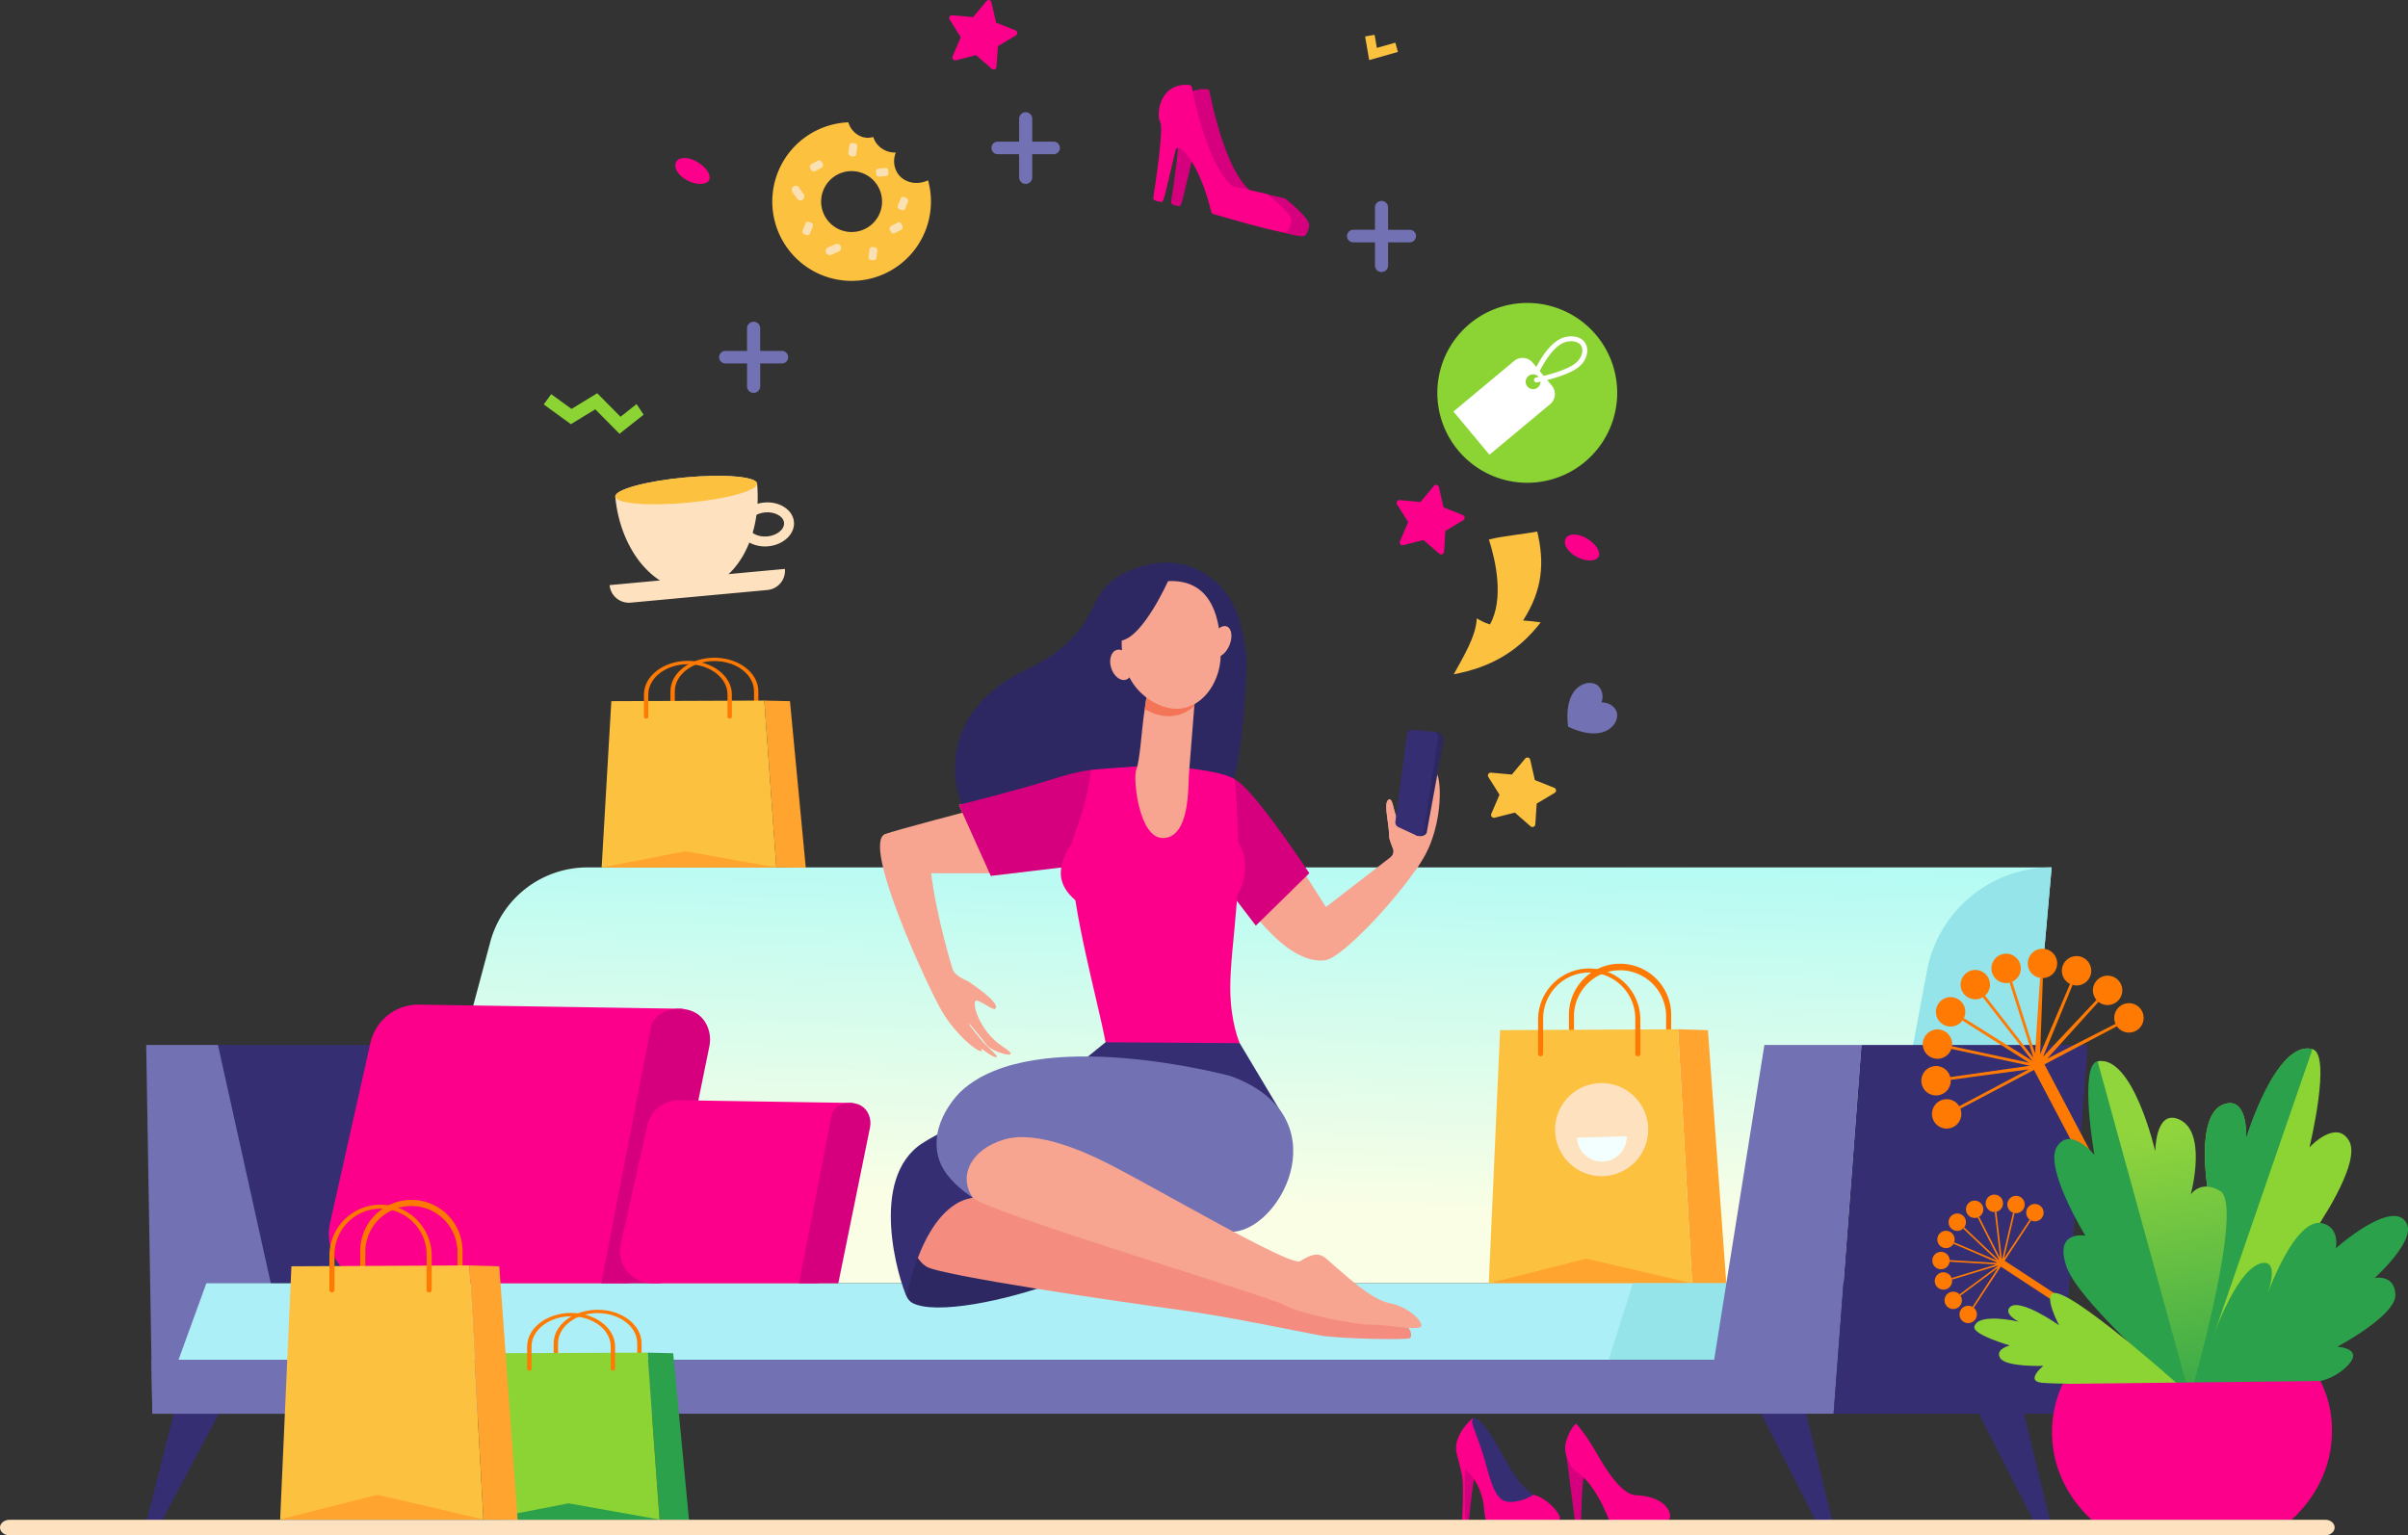 <svg id="Layer_1" data-name="Layer 1" xmlns="http://www.w3.org/2000/svg" xmlns:xlink="http://www.w3.org/1999/xlink" viewBox="0 0 2012.98 1283.69">
  <rect x="0" y="0" width="2012.98" height="1283.69" fill="#333333" stroke="none"/>
  <defs>
    <style>
      .cls-1 {
        fill: #2d2861;
      }

      .cls-2 {
        fill: #352e73;
      }

      .cls-3 {
        fill: url(#Новый_образец_градиента_2);
      }

      .cls-4 {
        fill: #94e4ea;
      }

      .cls-5 {
        fill: #7271b3;
      }

      .cls-6 {
        fill: #ffa42f;
      }

      .cls-7 {
        fill: #ff7a03;
      }

      .cls-8 {
        fill: #fcc13f;
      }

      .cls-9 {
        fill: #fee2bf;
      }

      .cls-10 {
        fill: #f3ffff;
      }

      .cls-11 {
        fill: #adeff7;
      }

      .cls-12 {
        fill: #8cd334;
      }

      .cls-13 {
        fill: #fff;
      }

      .cls-14 {
        fill: #d6007e;
      }

      .cls-15 {
        fill: #184655;
      }

      .cls-16 {
        fill: #fc008b;
      }

      .cls-17 {
        fill: #2ba14c;
      }

      .cls-18 {
        fill: url(#Новый_образец_градиента_3);
      }

      .cls-19 {
        fill: #f7cc7f;
      }

      .cls-20 {
        fill: #f7a491;
      }

      .cls-21 {
        fill: #f48c7f;
      }

      .cls-22 {
        fill: #f47458;
      }

      .cls-23 {
        fill: #fae0b2;
      }
    </style>
    <linearGradient id="Новый_образец_градиента_2" data-name="Новый образец градиента 2" x1="2476.82" y1="999.72" x2="2461.68" y2="1478.5" gradientUnits="userSpaceOnUse">
      <stop offset="0" stop-color="#8bf9fd"/>
      <stop offset="0.99" stop-color="#fafee5"/>
    </linearGradient>
    <linearGradient id="Новый_образец_градиента_3" data-name="Новый образец градиента 3" x1="3286.82" y1="1635.32" x2="3247.39" y2="1408.31" gradientUnits="userSpaceOnUse">
      <stop offset="0" stop-color="#37a849"/>
      <stop offset="0.99" stop-color="#91d53d"/>
    </linearGradient>
  </defs>
  <title>4</title>
  <g>
    <path class="cls-1" d="M2482.42,1009.73c-3.6-21.76-7.34-43.6-28.33-60.23-17-13.46-38-16.42-58.38-10.32-57.75,17.29-22,50.53-98.36,87.34-79,38.07-61.9,111.2-38.69,133.83,111.08,108.27,209-18.37,216.1-51.85C2480.06,1083.58,2484.74,1023.73,2482.42,1009.73Z" transform="translate(-1440.99 -465.76)"/>
    <g>
      <polygon class="cls-2" points="174.93 873.75 209.83 1073.01 368.36 1073.01 368.36 873.75 174.93 873.75"/>
      <polygon class="cls-2" points="146.92 1175.55 122.22 1272.94 134.57 1272.94 184.74 1178.62 146.92 1175.55"/>
      <polygon class="cls-2" points="1690.41 1175.55 1715.11 1277.22 1702.76 1277.22 1652.59 1178.75 1690.41 1175.55"/>
      <polygon class="cls-2" points="1508.35 1175.55 1533.06 1277.22 1520.7 1277.22 1470.54 1178.75 1508.35 1175.55"/>
      <path class="cls-3" d="M1850.84,1253.38l-76.39,285.4H3125.07l31-347.75h-1224A84.09,84.09,0,0,0,1850.84,1253.38Z" transform="translate(-1440.99 -465.76)"/>
      <path class="cls-4" d="M3051.82,1277.58l-48.92,261.2h122.17l31-347.75h0A106.09,106.09,0,0,0,3051.82,1277.58Z" transform="translate(-1440.99 -465.76)"/>
      <polygon class="cls-5" points="122.22 873.75 127.36 1182.09 250.56 1182.09 182.2 873.75 122.22 873.75"/>
      <g>
        <polygon class="cls-6" points="1427.74 861.36 1402.78 860.61 1414.5 1073.03 1443.12 1073.3 1427.74 861.36"/>
        <path class="cls-7" d="M2833.77,1342.85v-28.53a38.52,38.52,0,0,0-77,0v28.53a2.12,2.12,0,0,1-4.24,0v-28.53a42.75,42.75,0,1,1,85.5,0v28.53A2.12,2.12,0,0,1,2833.77,1342.85Z" transform="translate(-1440.99 -465.76)"/>
        <polygon class="cls-8" points="1414.5 1073.03 1244.57 1073.03 1254 861.36 1402.78 860.61 1414.5 1073.03"/>
        <polygon class="cls-6" points="1325.98 1052.37 1244.57 1073.03 1414.5 1073.03 1325.98 1052.37"/>
        <path class="cls-7" d="M2808,1346.84v-28.53a38.51,38.51,0,1,0-77,0v28.53a2.12,2.12,0,0,1-4.24,0v-28.53a42.75,42.75,0,0,1,85.5,0v28.53A2.12,2.12,0,0,1,2808,1346.84Z" transform="translate(-1440.99 -465.76)"/>
        <g>
          <path class="cls-9" d="M2741,1411.39a38.91,38.91,0,1,0,37.8-40A38.89,38.89,0,0,0,2741,1411.39Z" transform="translate(-1440.99 -465.76)"/>
          <path class="cls-10" d="M2800.86,1415.87a20.8,20.8,0,0,1-41.58,1.18Z" transform="translate(-1440.99 -465.76)"/>
        </g>
      </g>
      <polygon class="cls-11" points="172.5 1073.01 149.23 1137.01 1521.19 1137.01 1521.19 1073.01 172.5 1073.01"/>
      <polygon class="cls-4" points="1365.08 1073.01 1344.72 1137.01 1521.19 1137.01 1521.19 1073.01 1365.08 1073.01"/>
      <polygon class="cls-5" points="1556.1 873.75 1532.82 1182.09 127.36 1182.09 126.61 1137.01 1432.95 1137.01 1474.94 873.75 1556.1 873.75"/>
      <polygon class="cls-2" points="1556.1 873.75 1745.17 873.75 1721.9 1182.09 1532.82 1182.09 1556.1 873.75"/>
    </g>
    <g>
      <path class="cls-12" d="M2792.9,794.25a75.18,75.18,0,1,1-75.17-75.18A75.17,75.17,0,0,1,2792.9,794.25Z" transform="translate(-1440.99 -465.76)"/>
      <g>
        <path class="cls-13" d="M2738.25,788.19l-16-19.21a11,11,0,0,0-15.51-1.41L2656,809.86l30.1,36.13,50.76-42.29A11,11,0,0,0,2738.25,788.19Zm-20.42.75a6.19,6.19,0,1,1,8.72.79A6.2,6.2,0,0,1,2717.83,788.94Z" transform="translate(-1440.99 -465.76)"/>
        <path class="cls-13" d="M2725,781.43c.24,0,24.34-4.69,33.33-12.18,7.79-6.49,8.34-19.55-6.19-18-11.38,1.21-20.89,18.41-24.45,25.75a2.07,2.07,0,0,1-3.72-1.8c4.8-9.89,14.78-26.67,27.74-28.05,18.16-1.94,20.69,15.77,9.27,25.28-9.82,8.18-34.18,12.87-35.21,13.07A2.07,2.07,0,0,1,2725,781.43Z" transform="translate(-1440.99 -465.76)"/>
      </g>
    </g>
    <path class="cls-14" d="M2452.15,542.43c2.07,10.64,13.57,65.64,33.73,82.47.83.69,28.79,6.31,29.64,7,22.64,18.39,20.07,22.22,19.53,24.44-.45,1.85-1.92,6.78-4.59,6.92-4.81.25-19.64-3.1-60.38-15a2.48,2.48,0,0,1-1.71-1.78c-10-41.66-27.79-59.67-29.79-51.44-10.35,42.59-9.59,43.87-13,43-1.63-.68-6.13-.42-5.62-3.68,1.7-10.86,8.83-57.91,5.75-63-3.4-5.58-1.07-33,24.21-31A2.45,2.45,0,0,1,2452.15,542.43Z" transform="translate(-1440.99 -465.76)"/>
    <polygon class="cls-15" points="311.17 1175.55 286.46 1267.9 298.81 1267.9 348.98 1178.46 311.17 1175.55"/>
    <polygon class="cls-12" points="532.13 337.86 518.73 348.48 499.26 328.8 477.76 341.91 460.79 329.57 454.54 338.16 477.24 354.67 497.62 342.25 517.87 362.71 538.03 346.74 532.13 337.86"/>
    <path class="cls-16" d="M2764.79,933.67c-8.21-2.13-15.2-8.48-15.6-14.19s5.39-8.36,12.95-5.92,14.55,8.8,15.61,14.2S2773,935.8,2764.79,933.67Z" transform="translate(-1440.99 -465.76)"/>
    <path class="cls-16" d="M2021.15,618.84c-8.21-2.13-15.2-8.49-15.61-14.2s5.4-8.36,13-5.91,14.54,8.8,15.6,14.19S2029.37,621,2021.15,618.84Z" transform="translate(-1440.99 -465.76)"/>
    <path class="cls-8" d="M2720.47,1156.68l-13.12-11.48-16.91,4.29a2.4,2.4,0,0,1-2.79-3.27l6.87-16-9.31-14.74a2.4,2.4,0,0,1,2.25-3.67l17.37,1.58L2716,1100a2.4,2.4,0,0,1,4.18,1l3.87,17,16.2,6.46a2.4,2.4,0,0,1,.34,4.29l-15,8.92-1.14,17.41A2.4,2.4,0,0,1,2720.47,1156.68Z" transform="translate(-1440.99 -465.76)"/>
    <path class="cls-16" d="M2270.07,523.36,2257,511.87l-16.9,4.3a2.4,2.4,0,0,1-2.8-3.27l6.88-16-9.31-14.74a2.4,2.4,0,0,1,2.24-3.67l17.37,1.58,11.15-13.41a2.39,2.39,0,0,1,4.18,1l3.86,17,16.2,6.46a2.39,2.39,0,0,1,.34,4.28l-15,8.93L2274,521.72A2.39,2.39,0,0,1,2270.07,523.36Z" transform="translate(-1440.99 -465.76)"/>
    <path class="cls-16" d="M2644.17,928.78,2631,917.29l-16.9,4.29a2.39,2.39,0,0,1-2.79-3.26l6.87-16-9.31-14.75a2.4,2.4,0,0,1,2.25-3.67l17.36,1.59L2639.67,872a2.4,2.4,0,0,1,4.18,1l3.87,17,16.2,6.46a2.4,2.4,0,0,1,.33,4.29l-15,8.93-1.13,17.4A2.4,2.4,0,0,1,2644.17,928.78Z" transform="translate(-1440.99 -465.76)"/>
    <path class="cls-8" d="M2656.26,1029.55c31.19-5.85,53.84-19.09,72.66-43.36-2.92-.56-13.05-1.63-14.7-1.63,16.53-25.68,17.94-48.56,11.84-74.36-12,2.29-28.86,3.71-40.43,6.68,5.64,17.32,12.86,49.76.88,71-5.38-1.75-6.23-2.47-11-5C2674.77,997.87,2664.52,1014.5,2656.26,1029.55Z" transform="translate(-1440.99 -465.76)"/>
    <path class="cls-5" d="M2779.75,1053.12s7.08-.61,11.34,5.24c3.79,5.22,1.35,12.49-4.54,16.77-6.82,4.95-18.44,5.9-34.7-1.74-2.24-17.82,2.26-28.58,9.08-33.53,5.88-4.28,13.55-4.35,17.34.87C2782.53,1046.58,2779.75,1053.12,2779.75,1053.12Z" transform="translate(-1440.99 -465.76)"/>
    <polygon class="cls-8" points="1144.57 50.23 1141.16 30.47 1149.1 29.1 1150.99 40.04 1166.43 35.67 1168.62 43.42 1144.57 50.23"/>
    <g>
      <g>
        <path class="cls-16" d="M1750.62,1337.87l-33.8,150.83a41.1,41.1,0,0,0,40.1,50.08H1963c19.06,0,25-13.11,29.41-31.66l27.37-147.23c4.31-18.29-2.29-50.55-8.63-50.67l-219.6-3.45A41.09,41.09,0,0,0,1750.62,1337.87Z" transform="translate(-1440.99 -465.76)"/>
        <path class="cls-14" d="M2023,1312.93c-12.46-7.53-34.89-3.68-38,12.22l-41.4,213.63h50L2034,1340.61C2036.22,1329.57,2031.72,1318.18,2023,1312.93Z" transform="translate(-1440.99 -465.76)"/>
      </g>
      <g>
        <path class="cls-16" d="M1982.12,1406.79l-22.2,99.09a27,27,0,0,0,26.34,32.9h135.38c12.52,0,16.44-8.61,19.32-20.8l18-96.72c2.83-12-1.51-33.21-5.67-33.29L2009,1385.71A27,27,0,0,0,1982.12,1406.79Z" transform="translate(-1440.99 -465.76)"/>
        <path class="cls-14" d="M2161.08,1390.41c-8.18-5-22.91-2.42-24.94,8l-27.2,140.35h32.83l26.5-130.19C2169.74,1401.34,2166.79,1393.86,2161.08,1390.41Z" transform="translate(-1440.99 -465.76)"/>
      </g>
    </g>
    <g>
      <g>
        <g>
          <g>
            <path class="cls-7" d="M3119.08,1472.08a7.25,7.25,0,1,0,8-6.36A7.25,7.25,0,0,0,3119.08,1472.08Z" transform="translate(-1440.99 -465.76)"/>
            <path class="cls-7" d="M3129.87,1476.91a4.69,4.69,0,1,1-3.38-7.23,4.7,4.7,0,0,1,3.38,7.23Z" transform="translate(-1440.99 -465.76)"/>
          </g>
          <g>
            <path class="cls-7" d="M3082.72,1483a7.26,7.26,0,1,1-10.23-.86A7.26,7.26,0,0,1,3082.72,1483Z" transform="translate(-1440.99 -465.76)"/>
            <path class="cls-7" d="M3081.26,1492.29a4.69,4.69,0,0,1-7-6.16,4.79,4.79,0,0,1,.9-1,4.63,4.63,0,0,1,3.42-1.09A4.7,4.7,0,0,1,3081.26,1492.29Z" transform="translate(-1440.99 -465.76)"/>
          </g>
          <g>
            <path class="cls-7" d="M3115.43,1471.88a7.26,7.26,0,1,1-7.28-7.23A7.26,7.26,0,0,1,3115.43,1471.88Z" transform="translate(-1440.99 -465.76)"/>
            <path class="cls-7" d="M3108.37,1478a4.69,4.69,0,1,1,4.67-4.7A4.7,4.7,0,0,1,3108.37,1478Z" transform="translate(-1440.99 -465.76)"/>
          </g>
          <g>
            <path class="cls-7" d="M3147.66,1484.36a7.26,7.26,0,1,1-.93-10.22A7.26,7.26,0,0,1,3147.66,1484.36Z" transform="translate(-1440.99 -465.76)"/>
            <path class="cls-7" d="M3144.89,1483.94a4.69,4.69,0,1,1-.6-6.61A4.7,4.7,0,0,1,3144.89,1483.94Z" transform="translate(-1440.99 -465.76)"/>
          </g>
          <g>
            <path class="cls-7" d="M3092.8,1568.07a7.26,7.26,0,1,0-9.74,3.23A7.26,7.26,0,0,0,3092.8,1568.07Z" transform="translate(-1440.99 -465.76)"/>
            <path class="cls-7" d="M3091,1566.18a4.69,4.69,0,1,1-1.82-6.77,4.69,4.69,0,0,1,1.82,6.77Z" transform="translate(-1440.99 -465.76)"/>
          </g>
          <g>
            <path class="cls-7" d="M3068.49,1543.5a7.25,7.25,0,1,0-9.53-3.79A7.26,7.26,0,0,0,3068.49,1543.5Z" transform="translate(-1440.99 -465.76)"/>
            <path class="cls-7" d="M3070.93,1539a4.69,4.69,0,1,1-5.78-6.88,4.7,4.7,0,0,1,5.78,6.88Z" transform="translate(-1440.99 -465.76)"/>
          </g>
          <g>
            <path class="cls-7" d="M3065.66,1509.06a7.25,7.25,0,1,0-4.87-9A7.25,7.25,0,0,0,3065.66,1509.06Z" transform="translate(-1440.99 -465.76)"/>
            <path class="cls-7" d="M3065,1504.91a4.63,4.63,0,0,1-.37-3.57,4.69,4.69,0,1,1,.37,3.57Z" transform="translate(-1440.99 -465.76)"/>
          </g>
          <g>
            <path class="cls-7" d="M3070.14,1546.76a7.25,7.25,0,1,1-2.62,9.92A7.25,7.25,0,0,1,3070.14,1546.76Z" transform="translate(-1440.99 -465.76)"/>
            <path class="cls-7" d="M3073.75,1556.69a4.69,4.69,0,1,1,5.25-6.89A4.69,4.69,0,0,1,3073.75,1556.69Z" transform="translate(-1440.99 -465.76)"/>
          </g>
          <g>
            <path class="cls-7" d="M3085.63,1480.85a7.25,7.25,0,1,0,2.08-10A7.25,7.25,0,0,0,3085.63,1480.85Z" transform="translate(-1440.99 -465.76)"/>
            <path class="cls-7" d="M3094.92,1482.08a4.69,4.69,0,1,1,1.34-1.34A4.62,4.62,0,0,1,3094.92,1482.08Z" transform="translate(-1440.99 -465.76)"/>
          </g>
          <g>
            <path class="cls-7" d="M3064.82,1512.61a7.26,7.26,0,1,1-8.38,5.92A7.27,7.27,0,0,1,3064.82,1512.61Z" transform="translate(-1440.99 -465.76)"/>
            <path class="cls-7" d="M3064.24,1524.46a4.69,4.69,0,1,1,5.42-3.82A4.7,4.7,0,0,1,3064.24,1524.46Z" transform="translate(-1440.99 -465.76)"/>
          </g>
          <path class="cls-7" d="M3116.28,1518l8.85-38-1.33-.31-9.23,39.61-4.69-40.4-1.36.16,4.5,38.77L3095.36,1483l-1.22.62,18.4,36.27L3083,1492l-.94,1,28.37,26.81-35.9-15.31-.54,1.26,37.41,16-40.6-2.38-.08,1.36,39,2.29-37.34,11.35.39,1.31,38.92-11.82L3079,1548.06l.82,1.1,31.32-23.29-21.32,32.69,1.15.75,47.93-73.14-1.14-.75Z" transform="translate(-1440.99 -465.76)"/>
        </g>
        <rect class="cls-7" x="3185.25" y="1478.7" width="5.86" height="183.28" transform="translate(-1313.64 2910.61) rotate(-56.77)"/>
      </g>
      <g>
        <g>
          <g>
            <path class="cls-7" d="M3192.88,1286.69a12.28,12.28,0,1,0,17.14-2.82A12.28,12.28,0,0,0,3192.88,1286.69Z" transform="translate(-1440.99 -465.76)"/>
            <path class="cls-7" d="M3204.91,1302.68c-7.41,3.9-15-4.88-10.16-11.65a7.94,7.94,0,1,1,10.16,11.65Z" transform="translate(-1440.99 -465.76)"/>
          </g>
          <g>
            <path class="cls-7" d="M3130.06,1273.08a12.28,12.28,0,1,1-14.43-9.66A12.27,12.27,0,0,1,3130.06,1273.08Z" transform="translate(-1440.99 -465.76)"/>
            <path class="cls-7" d="M3120.32,1285.59a7.94,7.94,0,0,1-5.25-14.81,8.23,8.23,0,0,1,2.17-.76,7.94,7.94,0,1,1,3.08,15.57Z" transform="translate(-1440.99 -465.76)"/>
          </g>
          <g>
            <path class="cls-7" d="M3187.65,1283.39a12.28,12.28,0,1,1-4.85-16.68A12.29,12.29,0,0,1,3187.65,1283.39Z" transform="translate(-1440.99 -465.76)"/>
            <path class="cls-7" d="M3172.14,1286.71a8,8,0,0,1,.12-14c7-3.71,14.39,4.06,10.66,10.84A7.92,7.92,0,0,1,3172.14,1286.71Z" transform="translate(-1440.99 -465.76)"/>
          </g>
          <g>
            <path class="cls-7" d="M3225.14,1328.3a12.28,12.28,0,1,1,7-15.89A12.28,12.28,0,0,1,3225.14,1328.3Z" transform="translate(-1440.99 -465.76)"/>
            <path class="cls-7" d="M3221.4,1325.41a7.94,7.94,0,1,1,4.52-10.27A8,8,0,0,1,3221.4,1325.41Z" transform="translate(-1440.99 -465.76)"/>
          </g>
          <g>
            <path class="cls-7" d="M3075.25,1407.27a12.28,12.28,0,1,0-17.07-3.2A12.28,12.28,0,0,0,3075.25,1407.27Z" transform="translate(-1440.99 -465.76)"/>
            <path class="cls-7" d="M3074.19,1403a7.94,7.94,0,1,1,2.87-11.51,7.92,7.92,0,0,1-2.87,11.51Z" transform="translate(-1440.99 -465.76)"/>
          </g>
          <g>
            <path class="cls-7" d="M3059.4,1351a12.28,12.28,0,1,0-11-13.43A12.29,12.29,0,0,0,3059.4,1351Z" transform="translate(-1440.99 -465.76)"/>
            <path class="cls-7" d="M3066.71,1346.3a7.94,7.94,0,1,1-2.92-14.93,8,8,0,0,1,2.92,14.93Z" transform="translate(-1440.99 -465.76)"/>
          </g>
          <g>
            <path class="cls-7" d="M3083.46,1297.63a12.28,12.28,0,1,0,.2-17.36A12.29,12.29,0,0,0,3083.46,1297.63Z" transform="translate(-1440.99 -465.76)"/>
            <path class="cls-7" d="M3085.8,1290.91a7.86,7.86,0,0,1,2.39-5.59,7.94,7.94,0,1,1-2.39,5.59Z" transform="translate(-1440.99 -465.76)"/>
          </g>
          <g>
            <path class="cls-7" d="M3059.17,1357.14a12.28,12.28,0,1,1-12,12.54A12.27,12.27,0,0,1,3059.17,1357.14Z" transform="translate(-1440.99 -465.76)"/>
            <path class="cls-7" d="M3056.37,1374.8a7.94,7.94,0,1,1,13.43-5.9A8,8,0,0,1,3056.37,1374.8Z" transform="translate(-1440.99 -465.76)"/>
          </g>
          <g>
            <path class="cls-7" d="M3136.17,1272.24a12.28,12.28,0,1,0,11.31-13.17A12.27,12.27,0,0,0,3136.17,1272.24Z" transform="translate(-1440.99 -465.76)"/>
            <path class="cls-7" d="M3148.91,1281.68a7.91,7.91,0,1,1,3.09-.88A7.93,7.93,0,0,1,3148.91,1281.68Z" transform="translate(-1440.99 -465.76)"/>
          </g>
          <g>
            <path class="cls-7" d="M3079.31,1302.21a12.28,12.28,0,1,1-17.27,1.89A12.29,12.29,0,0,1,3079.31,1302.21Z" transform="translate(-1440.99 -465.76)"/>
            <path class="cls-7" d="M3068.73,1319.28a7.94,7.94,0,1,1,11.16-1.22A8,8,0,0,1,3068.73,1319.28Z" transform="translate(-1440.99 -465.76)"/>
          </g>
          <path class="cls-7" d="M3152.32,1351l43-47.65-1.72-1.55-44.67,47.5,24.7-60.08-2.14-.89-25.05,58.87,2.31-63.79-2.32-.08-4.25,63.25-19.1-60.06-2.21.7,20,63-40.62-52.12-1.82,1.42,41.53,53.32L3082.64,1317l-1.24,2,55.82,35.35-64.6-13.83-.49,2.27,65.79,14.07-66.7,9.51.31,2.29,65.48-8.8-58.38,30.94,1.09,2,131-69-1.07-2.06Z" transform="translate(-1440.99 -465.76)"/>
        </g>
        <rect class="cls-7" x="3209.67" y="1333.74" width="9.92" height="310.25" transform="translate(-1764.37 1204.74) rotate(-27.79)"/>
      </g>
      <g>
        <path class="cls-12" d="M3275.35,1631.56s100.49-74.59,114.26-106.74-14.63-28.51-14.63-28.51,40.58-57.49,29.81-76.49-33.18,5.26-33.18,5.26,18.83-77.77,2.46-82.1c-30.49-8-55.5,75.65-55.5,75.65s2.24-34.75-16.84-30.07c-28.77,7.06-13.55,81.87-13.55,81.87s-9.17-13.26-24.95-.64C3234.91,1492.43,3275.35,1631.56,3275.35,1631.56Z" transform="translate(-1440.99 -465.76)"/>
        <path class="cls-17" d="M3259,1471.72c15.78-12.62,29.21-1.29,29.21-1.29s-15.22-74.81,13.55-81.87c19.08-4.68,16.9,28.58,16.9,28.58s24.95-82.21,55.44-74.16l-99.47,288.34C3270.15,1613.31,3232.52,1492.87,3259,1471.72Z" transform="translate(-1440.99 -465.76)"/>
      </g>
      <path class="cls-17" d="M3275.48,1629s68.33,1.07,105.26-8.48a48.54,48.54,0,0,0,19-9.47c21.26-17.85-4.81-19.24-4.81-19.24s49.21-26.12,48.49-43.54-17.4-13.91-17.4-13.91,34-30.47,27-45.24c-10.73-22.7-59.38,20.35-59.38,20.35s3.72-17.27-11.37-20.88c-22.75-5.43-45.83,59.26-45.83,59.26s10.88-29.14-4.75-25.9C3303.64,1527.71,3275.48,1629,3275.48,1629Z" transform="translate(-1440.99 -465.76)"/>
      <g>
        <path class="cls-17" d="M3271.21,1634.7s-91.4-78-102.55-109.41S3184.3,1499,3184.3,1499s-35.12-57.16-23.72-74.58,31.25,7,31.25,7-13.2-75.14,2.64-78.26c29.49-5.82,47.37,83.31,47.37,83.31s4.84-28.6,19.59-22.21c21.9,9.51,7,65.37,7,65.37s9.94-26.27,24.19-13.3C3318.22,1489.65,3271.21,1634.7,3271.21,1634.7Z" transform="translate(-1440.99 -465.76)"/>
        <path class="cls-18" d="M3297,1461.65c-16.51-9.91-24.67,2.92-24.67,2.92s15.18-55.14-11.76-63.6c-17.87-5.61-17.85,27.58-17.85,27.58s-18.72-81.15-48.21-75.33l77.15,280.36C3276.94,1616.72,3316.64,1473.46,3297,1461.65Z" transform="translate(-1440.99 -465.76)"/>
      </g>
      <path class="cls-12" d="M3262,1623.5s-100.4,0-114.36-1.58,1.46-14.09,1.46-14.09-31.24,1.13-36-6.46,8-10.6,8-10.6-31.12-9-29.63-15.63c2.77-12.32,37.13-4.29,37.13-4.29s-12.77-6.19-7.58-11.95c7.82-8.69,41.23,14.93,41.23,14.93s-12.54-23.73-5.14-26.74C3170.39,1541.7,3262,1623.5,3262,1623.5Z" transform="translate(-1440.99 -465.76)"/>
      <path class="cls-16" d="M3189.53,1736.51h167.1c21.28-19.43,34.25-46.21,33.77-75.58a90.45,90.45,0,0,0-9.66-40.45l-215.44,2.42a95.77,95.77,0,0,0-8.91,41.9C3156.84,1692.77,3169.4,1718,3189.53,1736.51Z" transform="translate(-1440.99 -465.76)"/>
    </g>
    <g>
      <polygon class="cls-17" points="562.75 1131.49 541.28 1131 551.37 1270.57 575.96 1270.75 562.75 1131.49"/>
      <path class="cls-7" d="M1973.68,1607.77V1589c0-14-14.85-25.31-33.1-25.31s-33.1,11.35-33.1,25.31v18.74c0,1.84-3.65,1.85-3.65,0V1589c0-15.49,16.49-28.09,36.75-28.09s36.74,12.6,36.74,28.09v18.74C1977.32,1609.61,1973.68,1609.62,1973.68,1607.77Z" transform="translate(-1440.99 -465.76)"/>
      <polygon class="cls-12" points="551.37 1270.57 405.31 1270.57 413.41 1131.49 541.28 1131 551.37 1270.57"/>
      <polygon class="cls-17" points="475.28 1257 405.31 1270.57 551.37 1270.57 475.28 1257"/>
      <path class="cls-7" d="M1951.52,1610.4v-18.75c0-14-14.85-25.3-33.1-25.3s-33.1,11.35-33.1,25.3v18.75c0,1.84-3.65,1.84-3.65,0v-18.75c0-15.49,16.49-28.09,36.75-28.09s36.75,12.6,36.75,28.09v18.75C1955.17,1612.24,1951.52,1612.24,1951.52,1610.4Z" transform="translate(-1440.99 -465.76)"/>
    </g>
    <g>
      <polygon class="cls-6" points="660.38 586.27 638.92 585.77 649 725.34 673.59 725.52 660.38 586.27"/>
      <path class="cls-7" d="M2071.31,1062.54V1043.8c0-14-14.85-25.31-33.1-25.31s-33.1,11.35-33.1,25.31v18.74c0,1.84-3.65,1.85-3.65,0V1043.8c0-15.49,16.49-28.09,36.75-28.09s36.75,12.6,36.75,28.09v18.74C2075,1064.38,2071.31,1064.39,2071.31,1062.54Z" transform="translate(-1440.99 -465.76)"/>
      <polygon class="cls-8" points="649 725.34 502.94 725.34 511.04 586.27 638.92 585.77 649 725.34"/>
      <polygon class="cls-6" points="572.91 711.77 502.94 725.34 649 725.34 572.91 711.77"/>
      <path class="cls-7" d="M2049.15,1065.17v-18.75c0-14-14.85-25.3-33.1-25.3s-33.1,11.35-33.1,25.3v18.75c0,1.84-3.64,1.84-3.64,0v-18.75c0-15.49,16.48-28.09,36.74-28.09s36.75,12.6,36.75,28.09v18.75C2052.8,1067,2049.15,1067,2049.15,1065.17Z" transform="translate(-1440.99 -465.76)"/>
    </g>
    <polygon class="cls-6" points="417.36 1058.81 392.39 1058.06 404.12 1270.48 432.73 1270.75 417.36 1058.81"/>
    <path class="cls-7" d="M1823.38,1540.3v-28.52a38.51,38.51,0,0,0-77,0v28.52a2.12,2.12,0,0,1-4.24,0v-28.52a42.75,42.75,0,1,1,85.5,0v28.52A2.12,2.12,0,0,1,1823.38,1540.3Z" transform="translate(-1440.99 -465.76)"/>
    <polygon class="cls-8" points="404.12 1270.48 234.19 1270.48 243.62 1058.81 392.39 1058.06 404.12 1270.48"/>
    <polygon class="cls-6" points="315.6 1249.83 234.19 1270.48 404.12 1270.48 315.6 1249.83"/>
    <path class="cls-7" d="M1797.6,1544.3v-28.53a38.51,38.51,0,1,0-77,0v28.53a2.12,2.12,0,0,1-4.24,0v-28.53a42.75,42.75,0,0,1,85.5,0v28.53A2.12,2.12,0,0,1,1797.6,1544.3Z" transform="translate(-1440.99 -465.76)"/>
    <polygon class="cls-19" points="801.61 672.98 828.3 732.32 858.89 728.69 848.02 664.95 801.61 672.98"/>
    <g>
      <path class="cls-14" d="M2665.56,1688.75l.75,47.9H2669s3.26-34,5.06-36.6S2665.56,1688.75,2665.56,1688.75Z" transform="translate(-1440.99 -465.76)"/>
      <path class="cls-16" d="M2666.31,1736.65h-3s1.49-29.23,0-36.6-4.33-18.25-4.33-18.25l6.63,7Z" transform="translate(-1440.99 -465.76)"/>
      <path class="cls-2" d="M2672.41,1651.41c-.63.08-4.17,4.17-5.36,9.37a37.86,37.86,0,0,1-4.76,10.57s21.57,41.5,26.18,50.42,39.87,1.34,39.87,1.34.89-3.27-5.51-7.44-14-12.64-20.82-24.69S2680.44,1650.37,2672.41,1651.41Z" transform="translate(-1440.99 -465.76)"/>
      <path class="cls-16" d="M2722.83,1715.67s-12,7.74-22.76,5.51-14.43-23.36-18.89-37.93-10.26-27.08-9.52-29.46l.75-2.38s-9.52,7.59-12.95,18a21.37,21.37,0,0,0,.72,15.94,38.12,38.12,0,0,0,8.21,11.28c8.18,8.18,12.2,20.15,13.09,29.49s1.34,9.78,2.08,10.53,56,.59,60.57-.16S2736,1718.38,2722.83,1715.67Z" transform="translate(-1440.99 -465.76)"/>
    </g>
    <g>
      <path class="cls-14" d="M2750.12,1680.2l7.38,56.6h5.21s.72-34,2.52-36.59S2750.12,1680.2,2750.12,1680.2Z" transform="translate(-1440.99 -465.76)"/>
      <path class="cls-16" d="M2808.67,1716c-10.93-.45-23-17.92-31.46-32.57-7.64-13.19-11.74-19.42-18.59-27.3,0,0-4.55,3.05-8,13.46a21.37,21.37,0,0,0,.72,15.94c1.73,3.93,4,8.38,8.21,11.29,16.59,11.37,26.11,39.69,26.85,40.44s44.28.16,48.89-.58S2837.53,1717.16,2808.67,1716Z" transform="translate(-1440.99 -465.76)"/>
    </g>
    <g>
      <path class="cls-20" d="M2251,1321.94c-.54.32,5.11,6.72,9.93,12.94s14.81,13.61,13.26,14.74c-1.2.87-7.87-3-13.21-7.6,1,1.65,1.2,2.72.1,2.65-4.56-.3-21.48-14.44-32.67-33.34s-67.78-140.65-47.4-148.25c7.5-2.79,70.88-19.59,87.41-23.9l8,56.74h-57c4.18,35.37,17.17,78,17.9,80.22,2,6,11.85,9.33,13.69,10.61,10.07,7,22.87,16.23,22.55,21.09s-8.67-3-15.38-5.34.9,25.4,20.66,38.08-7.78,5.42-12.78-.83S2251.84,1321.43,2251,1321.94Z" transform="translate(-1440.99 -465.76)"/>
      <path class="cls-20" d="M2637.63,1118.25c-.85-1-1.53.32-2.07,2.69-1-7.46-4.45-16-6-16.23-1.95-.34,1.67,12,.6,19.78s-1.25,17-1.88,16.86c-1-.27.64-10.85,1.59-18.82s-13.29-37.53-8.22-14.39-9.77,47.93-12.94,41.44-3.47-18-7.27-14.87.63,18.67.92,31c0,1.43,1.44,5.29,3.18,9.8a5.94,5.94,0,0,1-1.67,6.65l-54.47,42-30.69-48.29-47.39,28s40.11,70,77.68,64.7c15-2.11,66.73-58.3,82.81-87.2C2647.71,1152.79,2641.26,1122.36,2637.63,1118.25Z" transform="translate(-1440.99 -465.76)"/>
      <path class="cls-14" d="M2473.14,1117.32c15.53,7.41,62.38,78.56,62.38,78.56l-44.72,43.82-29.52-38.54S2454,1108.2,2473.14,1117.32Z" transform="translate(-1440.99 -465.76)"/>
      <path class="cls-14" d="M2353.17,1109.61s-9.61.35-34,8.15c-26.63,8.53-76.61,21-76.61,21l26.69,59.35,89.17-10.6S2367.16,1109.61,2353.17,1109.61Z" transform="translate(-1440.99 -465.76)"/>
      <path class="cls-16" d="M2477.34,1338c-23.93,12.72-110.38,10.66-110.38,10.66-2.29-23.94-24.22-97.84-29.55-149.32-6.7-35.83,8.47-36.27,15.76-89.77,0-.36,37.13-2.95,37.13-2.95l38.59,1s33.58,2.7,44.25,9.7c.74.48,5,60.94,1.67,103.77-2.26,29.21-5.58,52.78-5.36,72.09C2469.75,1321.24,2477.34,1338,2477.34,1338Z" transform="translate(-1440.99 -465.76)"/>
      <path class="cls-2" d="M2365.19,1337.23l-89.31,72.33s166,86.76,223.62,70.3l15.7-78.53L2477.34,1338Z" transform="translate(-1440.99 -465.76)"/>
      <path class="cls-1" d="M2349.17,1432.75s-63.57-9.73-101.71,20.94-62.83,92-43.38,101.71,76.28-1.5,121.16-18S2385.82,1441.72,2349.17,1432.75Z" transform="translate(-1440.99 -465.76)"/>
      <path class="cls-21" d="M2207.07,1496.32c-5.3,11.44-.61,22.39,8.17,28.39,10.91,7.45,161.05,29.42,212.41,36.4,40,5.44,100.26,18.22,116.72,21.21s74.41,4,75.53,2.25c3.08-5-3.74-14.21-15.7-17.2s-20.19-.75-43.38-16.46-32.16-3-38.14.75-268.49-84.51-268.49-84.51S2218.9,1470.76,2207.07,1496.32Z" transform="translate(-1440.99 -465.76)"/>
      <path class="cls-2" d="M2352.91,1351.23s-116.19,54.47-140.66,70.27c-45.94,29.63-19.77,114.91-13.27,128.41,0,0,13.33-76,55.21-82.76l7.48-35.9Z" transform="translate(-1440.99 -465.76)"/>
      <path class="cls-5" d="M2469.58,1365.44s-163.79-44.13-225.11,12.71c0,0-28.73,26.39-18.26,57.81,5.93,17.79,28,31.19,28,31.19s56.84-48.61,80-40.39,113.18,71.69,139.11,68.81C2513.71,1491.08,2560.82,1398.34,2469.58,1365.44Z" transform="translate(-1440.99 -465.76)"/>
      <path class="cls-20" d="M2366.82,1438.45c-17.42-8.77-58.78-28.14-86.46-19.91s-38.61,30.59-26.17,48.61c7.29,10.56,249,83,260.26,89.74s57.59,16.46,71.8,16.46,40.39,5.23,42.63,1.49-10.47-16.45-26.18-19.44-37.39-23.93-46.37-31.41-11.91-14.35-28.42-3.74C2520,1525.36,2407.16,1458.76,2366.82,1438.45Z" transform="translate(-1440.99 -465.76)"/>
      <path class="cls-16" d="M2481.75,1189.12c1.28,37.83-36.28,48.2-78.16,48.2s-75.82-18.53-75.82-41.39,27.84-53.62,69.69-55C2449.85,1139.18,2480.77,1160.15,2481.75,1189.12Z" transform="translate(-1440.99 -465.76)"/>
      <path class="cls-20" d="M2400.07,1044.38s-.89,6.31-2.25,15c-2.49,15.93-3.76,42.06-7,50-2.82,7,2.07,57.08,22.18,57.08,23.16,0,21.11-44.41,21.84-53s3-37.68,4.54-57.11c.82-10.52,1.42-18.18,1.42-18.18Z" transform="translate(-1440.99 -465.76)"/>
      <path class="cls-22" d="M2439.5,1056c.79-10.29,1.35-17.83,1.35-17.83l-40.78,6.21s-1,5.94-2.17,14.33C2414.44,1068.3,2429.3,1065.28,2439.5,1056Z" transform="translate(-1440.99 -465.76)"/>
      <path class="cls-20" d="M2412.86,952.06a46.38,46.38,0,0,0-26,18.78c-9.93,15.14-16.74,59.74,16,80.56s58.12-8.63,58.54-37.35S2455.62,947,2412.86,952.06Z" transform="translate(-1440.99 -465.76)"/>
      <path class="cls-20" d="M2468.84,1005.06c-2.79,6.93-8.33,11.23-12.36,9.61s-5.05-8.56-2.26-15.49,8.32-11.24,12.36-9.61S2471.63,998.13,2468.84,1005.06Z" transform="translate(-1440.99 -465.76)"/>
      <path class="cls-1" d="M2417.68,951.12s-20.5,46-38.5,50.08-17.75,27.24-17.75,27.24.4-53.42,17.28-65.67S2417.68,951.12,2417.68,951.12Z" transform="translate(-1440.99 -465.76)"/>
      <path class="cls-20" d="M2386.7,1019c2.18,6.86.18,13.61-4.45,15.08s-10.16-2.89-12.34-9.75-.18-13.61,4.45-15.09S2384.52,1012.17,2386.7,1019Z" transform="translate(-1440.99 -465.76)"/>
      <path class="cls-20" d="M2642,1112.71c-.84-1-5.94,5.86-6.48,8.23-1-7.46-4.45-16-6-16.23-1.95-.34,1.67,12,.6,19.78s-1.25,17-1.88,16.86c-1-.27.64-10.85,1.59-18.82s-13.29-37.53-8.22-14.39-9.77,47.93-12.94,41.44-3.47-18-7.27-14.87.63,18.67.92,31c0,1.43,1.44,5.29,3.18,9.8a5.94,5.94,0,0,1-1.67,6.65l20,12c3.21-4.76,5.94-9.09,8-12.79C2647.71,1152.79,2645.67,1116.83,2642,1112.71Z" transform="translate(-1440.99 -465.76)"/>
      <path class="cls-1" d="M2639.24,1077.5l-14.64,86.6,1,.38c4.7,1.49,7.74-1.11,8.07-2.63l13.63-74.52C2647.87,1084.05,2648.54,1078.31,2639.24,1077.5Z" transform="translate(-1440.99 -465.76)"/>
      <path class="cls-2" d="M2617.19,1079.87l-9.72,72.88a4.46,4.46,0,0,0,2.54,4.62l14.89,6.87a4.44,4.44,0,0,0,6.25-3.35l12.1-78.29a4.44,4.44,0,0,0-4-5.1L2622,1076A4.44,4.44,0,0,0,2617.19,1079.87Z" transform="translate(-1440.99 -465.76)"/>
    </g>
    <g>
      <path class="cls-9" d="M2082.49,959.09l-114.28,10.56A16.2,16.2,0,0,1,1950.57,955h0l146.58-13.56h0A16.23,16.23,0,0,1,2082.49,959.09Z" transform="translate(-1440.99 -465.76)"/>
      <path class="cls-9" d="M2079.8,885.94c-12.8,1.18-22.44,10.35-21.51,20.45s12.1,17.33,24.89,16.15,22.44-10.35,21.51-20.44S2092.59,884.76,2079.8,885.94Zm2.62,28.35c-8.11.75-15.38-3.22-15.88-8.67s5.92-10.68,14-11.43,15.37,3.22,15.88,8.67S2090.52,913.54,2082.42,914.29Z" transform="translate(-1440.99 -465.76)"/>
      <path class="cls-9" d="M2073.91,870.11c4.25,46-18.84,85.71-51.58,88.74s-62.73-31.79-67-77.78c-.54-5.83,25.57-13,58.31-16.05S2073.37,864.27,2073.91,870.11Z" transform="translate(-1440.99 -465.76)"/>
      <path class="cls-8" d="M2073.91,870.11c.54,5.83-25.56,13-58.3,16s-59.73.75-60.27-5.09,25.57-13,58.31-16.05S2073.37,864.27,2073.91,870.11Z" transform="translate(-1440.99 -465.76)"/>
    </g>
    <g>
      <path class="cls-8" d="M2191.66,611.09a18.76,18.76,0,0,1-1.78-17.79,19.17,19.17,0,0,1-16.39-7.95,18.4,18.4,0,0,1-2.52-5.08c-6.27,2.07-13.76-.51-18.17-6.75a18.14,18.14,0,0,1-2.64-5.49,66.32,66.32,0,1,0,66.64,48.49C2207.69,620.81,2197.07,618.74,2191.66,611.09Zm-24.09,44a25.46,25.46,0,1,1,6.11-35.49A25.47,25.47,0,0,1,2167.57,655.11Z" transform="translate(-1440.99 -465.76)"/>
      <path class="cls-23" d="M2112,632.69h0a3.35,3.35,0,0,1-4.68-.81l-3.88-5.48a3.35,3.35,0,0,1,.81-4.68h0a3.36,3.36,0,0,1,4.68.8l3.87,5.49A3.36,3.36,0,0,1,2112,632.69Z" transform="translate(-1440.99 -465.76)"/>
      <rect class="cls-23" x="2174.94" y="604.67" width="6.72" height="10.33" rx="2.2" transform="translate(327.96 2368.77) rotate(-95.21)"/>
      <path class="cls-23" d="M2117.27,651.3l2,.82a2.25,2.25,0,0,1,1.25,2.94l-2.4,6a2.25,2.25,0,0,1-2.94,1.25l-2-.82a2.27,2.27,0,0,1-1.25-2.94l2.4-6A2.25,2.25,0,0,1,2117.27,651.3Z" transform="translate(-1440.99 -465.76)"/>
      <rect class="cls-23" x="2192.36" y="630.59" width="6.72" height="10.95" rx="2.26" transform="translate(2554.56 1579.68) rotate(-158.09)"/>
      <rect class="cls-23" x="2120.29" y="598.97" width="6.72" height="10.95" rx="2.26" transform="translate(1141.69 2298.44) rotate(-117.89)"/>
      <rect class="cls-23" x="2186.85" y="650.84" width="6.72" height="10.95" rx="2.26" transform="translate(1192.77 2433.54) rotate(-117.87)"/>
      <rect class="cls-23" x="2150.52" y="585.51" width="6.72" height="10.95" rx="2.26" transform="translate(2771.84 990.78) rotate(-172.54)"/>
      <rect class="cls-23" x="2164.1" y="671.3" width="6.72" height="10.95" rx="2.26" transform="matrix(-0.99, -0.13, 0.13, -0.99, 2787.53, 1163.86)"/>
      <path class="cls-23" d="M2143.81,671.67h0a3.36,3.36,0,0,1-1.73,4.42l-6.16,2.69a3.36,3.36,0,0,1-4.42-1.74h0a3.36,3.36,0,0,1,1.73-4.42l6.16-2.68A3.35,3.35,0,0,1,2143.81,671.67Z" transform="translate(-1440.99 -465.76)"/>
    </g>
    <path class="cls-16" d="M2437.31,538.82c2.06,10.64,13.56,65.65,33.73,82.47.83.69,28.79,6.31,29.63,7,22.65,18.39,20.08,22.22,19.54,24.44-.45,1.85-1.92,6.78-4.6,6.92-4.81.25-19.63-3.1-60.37-14.95a2.43,2.43,0,0,1-1.71-1.78c-10-41.66-27.8-59.67-29.8-51.44-10.35,42.59-9.58,43.87-13,43-1.63-.68-6.13-.42-5.62-3.68,1.7-10.86,8.83-57.91,5.75-63-3.4-5.58-1.07-33,24.21-31A2.49,2.49,0,0,1,2437.31,538.82Z" transform="translate(-1440.99 -465.76)"/>
    <path class="cls-5" d="M2094.59,759.16h-18.1V740.27a5.48,5.48,0,0,0-11,0v18.89h-18.1a5.25,5.25,0,0,0,0,10.5h18.1v19.11a5.48,5.48,0,1,0,11,0V769.66h18.1a5.25,5.25,0,0,0,0-10.5Z" transform="translate(-1440.99 -465.76)"/>
    <path class="cls-5" d="M2322,584.19h-18.11V565.31a5.48,5.48,0,1,0-10.95,0v18.88h-18.1a5.26,5.26,0,0,0,0,10.51h18.1v19.1a5.48,5.48,0,1,0,10.95,0V594.7H2322a5.26,5.26,0,0,0,0-10.51Z" transform="translate(-1440.99 -465.76)"/>
    <path class="cls-5" d="M2619.46,657.91h-18.11V639a5.48,5.48,0,0,0-10.95,0v18.89h-18.1a5.25,5.25,0,0,0,0,10.5h18.1v19.11a5.48,5.48,0,1,0,10.95,0V668.41h18.11a5.25,5.25,0,0,0,0-10.5Z" transform="translate(-1440.99 -465.76)"/>
    <path class="cls-9" d="M3384.93,1736.51H1449c-4.11,0-7.7,2.6-8,6-.29,3.77,3.27,6.9,7.71,6.9H3384.93c4.26,0,7.72-2.89,7.72-6.47h0C3392.65,1739.41,3389.19,1736.51,3384.93,1736.51Z" transform="translate(-1440.99 -465.76)"/>
  </g>
</svg>
